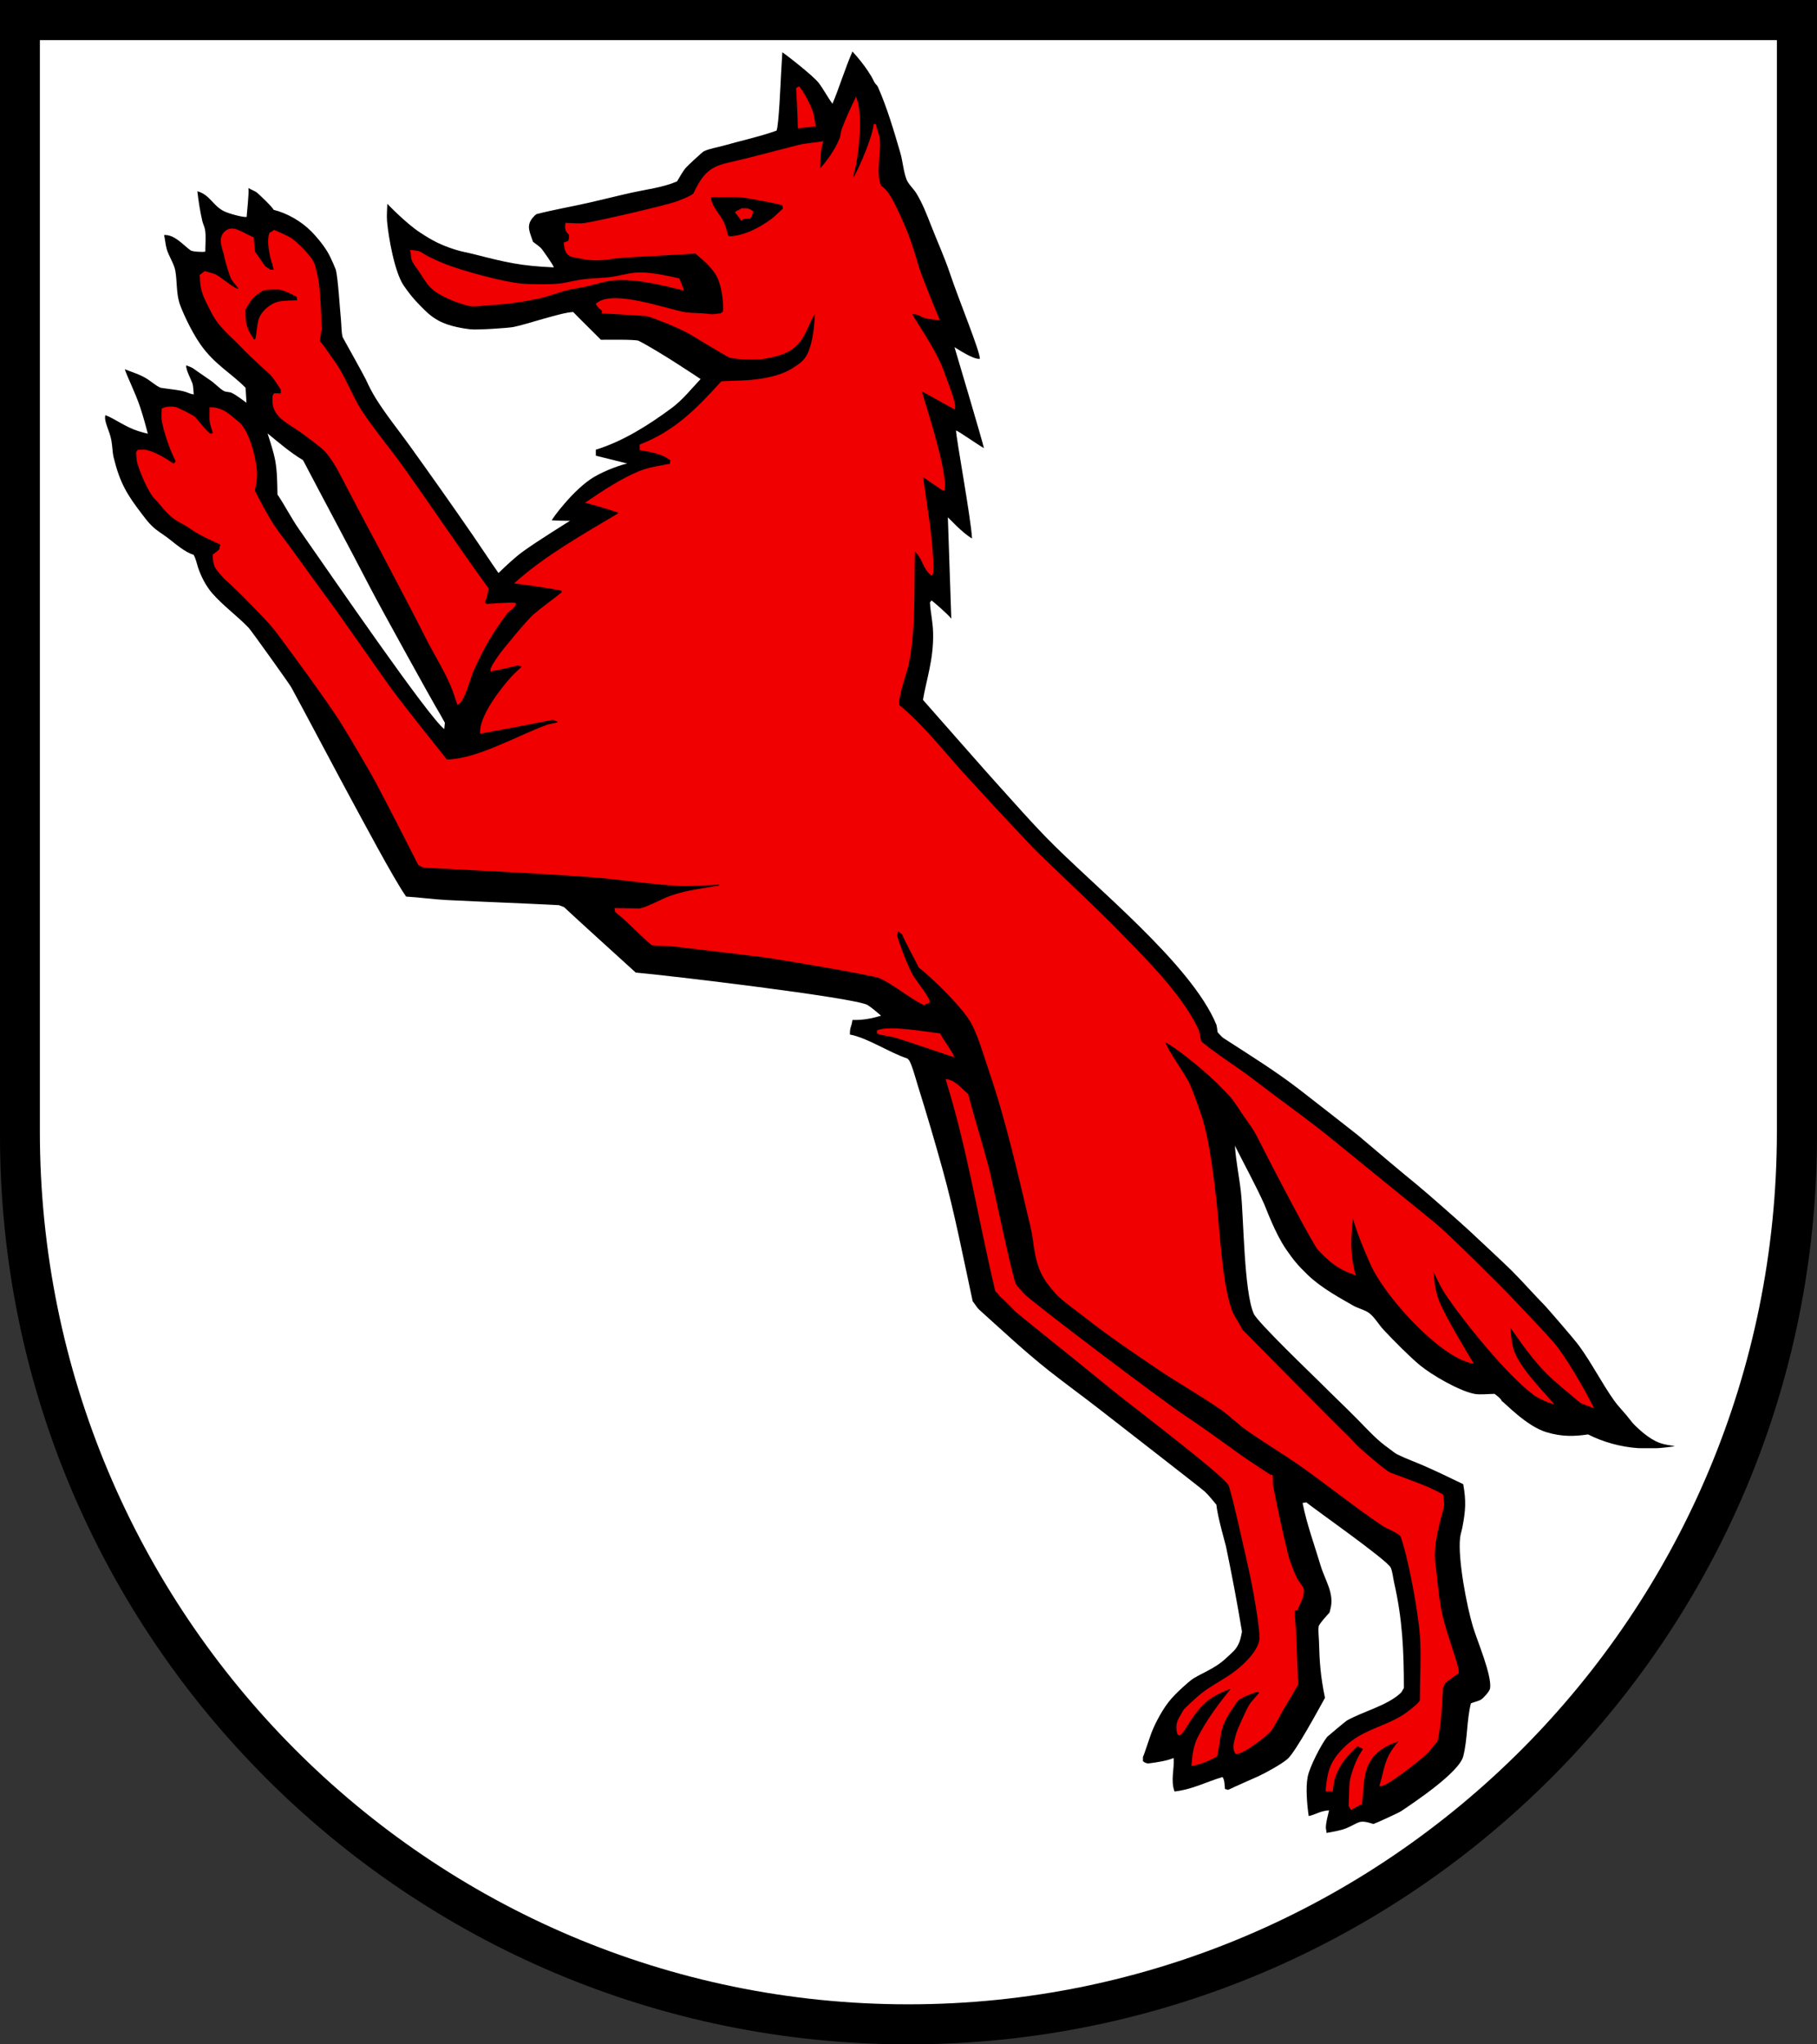 <?xml version="1.0" encoding="iso-8859-1"?>
<!-- Generator: Adobe Illustrator 10.0, SVG Export Plug-In . SVG Version: 3.0.0 Build 77)  -->
<!DOCTYPE svg PUBLIC "-//W3C//DTD SVG 1.0//EN"    "http://www.w3.org/TR/2001/REC-SVG-20010904/DTD/svg10.dtd">
<svg  xmlns="http://www.w3.org/2000/svg" xmlns:xlink="http://www.w3.org/1999/xlink" xmlns:a="http://ns.adobe.com/AdobeSVGViewerExtensions/3.0/"
	 width="283.465" height="318.897" viewBox="0 0 283.465 318.897"
	 style="overflow:visible;enable-background:new 0 0 283.465 318.897" xml:space="preserve">
	<rect x="0" y="0" width="283.465" height="318.897" fill="#333333" stroke="none"/>
	<g id="CMYK_Wappen">
		<path style="fill-rule:evenodd;clip-rule:evenodd;" d="M0,0h283.465v177.165c0,78.278-63.455,141.732-141.732,141.732
			S0,255.443,0,177.165V0z"/>
		<g>
			<path style="fill-rule:evenodd;clip-rule:evenodd;fill:#FFFFFF;" d="M206.943,285.919c0.915-0.161,2.247-0.384,3.094-0.738
				c2.093-0.876,1.86-1.412,4.23-0.659c0.29-0.077,3.923-1.728,4.356-2.022c1.906-1.293,9.002-5.991,9.652-8.535
				c0.688-2.687,0.526-5.597,1.197-8.262c0.484-0.211,1.16-0.326,1.597-0.599c0.36-0.225,1.333-1.277,1.397-1.756
				c0.279-2.098-2.007-7.357-2.694-9.659c-0.965-3.229-2.338-10.442-1.996-13.751c0.059-0.563,0.265-1.167,0.373-1.729
				c0.498-2.592,0.591-4.073,0.126-6.692c-2.032-0.98-4.052-1.962-6.119-2.867c-1.367-0.598-2.801-1.109-4.138-1.763
				c-0.435-0.212-0.876-0.618-1.277-0.898c-1.913-1.336-3.203-2.797-4.81-4.43c-1.993-2.026-4.063-3.983-6.073-5.994
				c-1.048-1.048-9.7-9.333-10.271-10.65c-1.538-3.548-1.555-15.037-1.996-18.979c-0.272-2.435-0.775-4.761-0.938-7.225
				c1.52,3.04,3.193,6.066,4.59,9.16c0.27,0.597,1.668,4.486,3.377,6.982c1.144,1.67,1.888,2.563,3.345,3.969
				c2.398,2.311,5.735,3.992,7.067,4.795c0.771,0.464,1.959,0.716,2.635,1.257c0.805,0.644,1.474,1.807,2.195,2.575
				c1.499,1.596,3.979,4.118,5.627,5.488c1.818,1.51,6.079,4.001,8.521,4.49c0.888,0.178,2.221,0,3.153,0
				c0.27,0.215,1.024,0.747,1.138,1.138c0.358,0.141,3.773,3.874,6.925,4.833c2.438,0.742,4.399,0.672,6.525,0.355
				c2.35,1.199,5.078,1.943,7.723,2.135c0.509,0.037,1.832-0.005,2.515,0.017c1.176,0.037,3.313-0.316,3.313-0.316
				c-0.723-0.152-1.521-0.195-2.43-0.533c-1.683-0.625-3.267-2.196-3.757-2.66c-0.5-0.473-0.856-1.013-1.402-1.663
				c-0.755-0.898-1.369-1.513-1.93-2.309c-1.927-2.733-3.46-5.785-5.429-8.482c-0.885-1.213-5.121-6.057-5.288-6.227
				c-1.792-1.819-3.471-3.75-5.281-5.562c-0.837-0.837-5.215-4.923-6.532-6.153c-1.271-1.186-6.713-5.983-8.162-7.164
				c-3.122-2.543-6.182-5.169-9.26-7.764c-0.419-0.353-8.445-6.603-9.12-7.125c-3.75-2.896-7.881-5.452-11.854-8.023
				c-0.229-0.147-0.688-0.679-0.898-0.897c-0.056-0.281-0.111-0.985-0.199-1.198c-3.933-9.504-19.19-21.621-26.602-29.257
				c-2.438-2.511-4.749-5.135-7.085-7.723c-2.949-3.269-5.84-6.604-8.761-9.899c-0.529-0.597-3.323-3.78-3.323-3.78
				c0.521-3.127,1.679-6.316,1.582-10.429c-0.044-1.877-0.419-3.203-0.493-4.789c0.096-0.077,0.187-0.188,0.239-0.3
				c0.237,0.147,2.598,2.189,3.093,2.854l-0.538-15.806c0.13,0.055,2.17,2.375,3.771,3.293c-0.152-3.081-2.495-15.718-2.495-16.844
				c0.285,0.035,3.352,2.192,4.351,2.754c-0.129-0.775-4.59-15.746-4.59-15.746c0.572,0.334,2.947,1.946,3.947,1.813
				c0.133-0.934-3.313-9.292-4.646-13.288c-0.839-2.516-1.989-5.024-2.953-7.504c-0.655-1.684-1.337-3.434-2.275-4.989
				c-0.415-0.688-1.278-1.473-1.557-2.195c-0.492-1.28-0.591-2.87-0.978-4.191c-0.999-3.407-2.058-7.023-3.492-10.258
				c-0.11-0.249-0.423-0.448-0.586-0.798c-1.047-2.243-3.381-4.71-3.381-4.71c-1.076,2.414-2.08,5.711-3.118,8.143
				c-0.767-1.032-1.362-2.209-2.135-3.233c-0.889-1.177-5.585-4.789-5.688-4.789c0,0-0.18,3.115-0.2,3.452
				c-0.061,1.02-0.333,7.849-0.698,8.761c-2.688,0.965-5.552,1.569-8.302,2.355c-0.913,0.261-2.218,0.46-3.053,0.878
				c-0.242,0.121-2.412,2.142-2.734,2.495c-0.53,0.581-1.021,1.515-1.437,2.195c-2.164,0.941-4.885,1.268-7.165,1.776
				c-2.216,0.495-4.412,1.055-6.625,1.557c-2.687,0.609-5.414,1.076-8.082,1.757c-0.194,0.049-0.574,0.486-0.691,0.632
				c-1.027,1.264-0.354,2.304,0.093,3.698c0.394,0.33,1.076,0.748,1.377,1.138c0.097,0.125,1.892,2.605,1.855,2.854
				c-5.2-0.231-7.38-0.761-12.532-2.076c-0.947-0.242-1.8-0.358-2.914-0.718c-2.242-0.724-3.457-1.363-5.428-2.655
				c-2.209-1.448-5.089-4.47-5.089-4.47c-0.024,0.888-0.116,1.851-0.04,2.734c0.213,2.449,1.176,7.959,2.595,10.018
				c0.638,0.926,1.364,1.905,2.411,2.966c1.074,1.088,1.682,1.758,3.017,2.503c1.755,0.979,4.292,1.269,4.97,1.357
				c0.981,0.128,5.891-0.198,6.725-0.359c2.057-0.399,7.544-2.302,9.32-2.335c0.969,1.022,4.184,4.154,4.33,4.331
				c0.523,0,5.419-0.08,5.887,0.16c3.347,1.712,9.659,5.967,9.659,5.967c-1.388,1.47-2.837,3.278-4.471,4.49
				c-3.534,2.623-7.637,5.232-11.874,6.526v0.938c1.296,0.305,4.904,1.223,4.904,1.223c-0.714,0.123-3.352,0.993-5.243,2.131
				c-3.132,1.883-6.539,6.541-6.525,6.725c0.809,0.065,2.024,0.051,2.835,0.078c0,0-5.283,3.27-7.425,4.852
				c-1.267,0.935-2.59,2.201-3.732,3.293c-1.327-1.892-2.586-3.834-3.891-5.728c-3.27-4.745-6.595-9.452-9.958-14.13
				c-1.758-2.444-3.748-4.888-5.329-7.444c-0.536-0.868-1.075-1.922-1.496-2.854c-0.291-0.643-3.619-6.578-3.632-6.625
				c-0.213-0.773-0.18-1.823-0.26-2.634c-0.178-1.805-0.449-6.396-0.799-7.863c-0.006-0.026-0.684-1.76-1.296-2.793
				c-0.797-1.346-2.002-2.669-2.476-3.154c-1.577-1.615-3.765-2.887-5.946-3.433c-0.179-0.456-2.344-2.469-2.535-2.634
				c-0.338-0.292-0.993-0.51-1.396-0.759c0.135,0.807-0.286,4.158-0.26,4.49c-0.242,0.122-2.029-0.264-3.232-0.738
				c-2.006-0.791-2.386-2.684-4.471-3.253c0.18,1.588,0.417,3.072,0.772,4.637c0.1,0.44,0.354,0.93,0.426,1.351
				c0.179,1.045,0.039,2.36,0.039,3.433c-0.429,0.098-2.011,0.005-2.295-0.2c-1.219-0.88-2.478-2.478-4.131-2.395
				c0.16,0.701,0.21,1.472,0.399,2.155c0.309,1.117,1.165,2.318,1.357,3.433c0.287,1.671,0.129,3.354,0.638,5.029
				c0.248,0.813,1.681,4.194,3.333,6.526c2.18,3.077,4.719,4.381,6.984,6.686c0.064,0.776,0.083,1.557,0.14,2.335
				c-0.727-0.501-1.505-1.151-2.295-1.537c-0.338-0.166-0.93-0.119-1.236-0.299c-0.74-0.433-1.377-1.177-2.096-1.657
				c-0.738-0.491-2.794-1.936-2.794-1.936c-0.309-0.154-0.666-0.302-0.998-0.399c0,0.807,0.733,2.079,0.998,2.834
				c0.116,0.333,0.158,1.29,0.199,1.696c-0.527-0.056-0.81-0.25-1.297-0.399c-0.945-0.288-1.871-0.348-3.073-0.525
				c-0.312-0.046-0.761-0.097-0.798-0.113c-0.911-0.393-1.564-1.131-2.655-1.697c-1.097-0.568-1.979-0.794-2.933-1.197
				c0.336,1.116,1.603,3.563,2.395,5.926c0.532,1.591,1.056,3.588,1.197,4.132c-0.492-0.113-0.896-0.222-1.457-0.398
				c-2.135-0.672-3.657-1.936-5.168-2.495c-0.27,0.991,0.664,2.391,0.938,3.951c0.182,1.037,0.151,1.825,0.359,2.675
				c0.977,3.987,2.111,5.822,4.483,8.9c0.534,0.693,0.82,1.102,1.443,1.716c0.873,0.863,1.71,1.292,2.508,1.903
				c1.134,0.866,2.671,2.247,4.018,2.627c0.333,0.507,0.493,1.318,0.679,1.896c0.459,1.431,1.261,2.994,2.255,4.131
				c1.695,1.938,3.899,3.524,5.688,5.389c0.33,0.343,6.311,8.688,6.626,9.26c1.618,2.932,7.986,15.003,9.658,18.041
				c1.099,1.996,6.344,11.906,8.262,14.608c2.118,0.127,4.226,0.431,6.347,0.539c5.825,0.296,11.654,0.492,17.481,0.798l0.798,0.299
				c3.703,3.438,7.467,6.809,11.195,10.218c4.588,0.383,34.377,3.926,36.181,5.069c0.698,0.443,1.457,1.118,2.095,1.656
				c-1.51,0.455-2.818,0.7-4.465,0.671c-0.189,1.265-0.399,0.987-0.399,2.267c2.777,0.521,6.24,2.867,8.936,3.729
				c0.038,0.012,0.183,0.166,0.22,0.199c0.427,0.384,1.229,3.365,1.457,4.091c1.363,4.339,2.656,8.732,3.871,13.112
				c1.866,6.726,3.196,13.658,4.67,20.476l0.173,0.226c0.233,0.306,0.553,0.826,0.825,1.071c3.561,3.205,7.098,6.523,10.855,9.5
				c2.661,2.107,5.429,4.092,8.103,6.187c2.603,2.038,15.64,12.137,16.265,12.712c0.629,0.581,1.231,1.38,1.796,2.036
				c0.172,1.857,1.433,6.181,1.496,6.486c0.919,4.428,1.758,8.828,2.495,13.291c0.004,0.024-0.178,1.201-0.501,1.892
				c-0.502,1.076-1.139,1.478-1.998,2.296c-1.829,1.739-4.162,2.42-5.483,3.435c-0.185,0.142-2.312,1.9-3.475,3.396
				c-1.305,1.68-2.359,3.98-2.652,4.767c-0.339,0.909-1.179,3.525-1.337,3.792v0.658c0.257,0.223,0.581,0.382,0.938,0.339
				c1.075-0.129,2.838-0.395,3.852-0.838c0.131,1.75-0.504,3.481,0.14,5.229c2.89-0.348,4.972-1.526,7.484-2.255
				c0.328,0.369,0.342,1.422,0.379,1.856l0.499,0.14c0.961-0.468,4.152-1.864,4.749-2.136c1.039-0.472,3.75-1.961,4.57-2.734
				c1.291-1.217,4.76-7.627,5.787-9.479c-0.688-3.341-0.847-5.509-0.938-8.9c-0.02-0.693-0.131-1.514-0.061-2.195
				c0.045-0.43,1.507-1.981,1.696-2.195c0.043-0.048,0.116-0.433,0.14-0.519c0.686-2.45-0.813-4.492-1.496-6.766
				c-0.972-3.231-2.172-6.505-2.834-9.819c0.196-0.046,0.398-0.08,0.599-0.1c0.733,0.685,12.606,8.991,13.151,10.178
				c0.279,0.61,0.365,1.603,0.519,2.275c1.313,5.76,1.536,10.664,1.536,16.505c-0.128,0.182-0.325,0.61-0.459,0.738
				c-2.105,2.015-5.906,2.896-8.461,4.351c-0.138,0.078-2.987,2.45-3.054,2.534c-0.937,1.202-2.724,4.648-3.033,6.227
				c-0.337,1.725-0.095,4.403,0.16,6.127c1.295-0.314,1.722-0.782,3.173-0.898c-0.174,0.788-0.499,1.903-0.499,2.694
				C206.844,285.356,206.958,285.628,206.943,285.919z M6.219,6.26h270.99v170.218c0,75.208-60.662,136.174-135.495,136.174
				S6.219,251.686,6.219,176.478V6.26z"/>
			<path style="fill-rule:evenodd;clip-rule:evenodd;fill:#FFFFFF;" d="M69.307,113.731c-2.494-1.919-17.442-23.711-22.63-31.133
				c-1.222-1.747-2.201-3.694-3.393-5.468c-0.025-1.641-0.041-3.645-0.34-5.249c-0.256-1.372-0.775-2.931-1.197-4.271
				c1.816,1.489,3.496,2.953,5.528,4.171c3.491,6.675,7.071,13.308,10.536,19.997c1.725,3.329,9.703,17.705,10.118,18.38
				c0.519,0.845,1,1.726,1.477,2.594C69.375,113.075,69.317,113.409,69.307,113.731z"/>
		</g>
		<g>
			
				<path style="fill-rule:evenodd;clip-rule:evenodd;fill:#F00000;stroke:#F00000;stroke-width:0.283;stroke-miterlimit:3.864;" d="
				M113.789,37.017c2.36-0.118,4.677-1.32,6.565-2.694c0.685-0.498,1.293-1.19,1.955-1.736c-0.068-0.185-0.105-0.401-0.1-0.599
				c-0.212-0.303-5.556-1.203-5.927-1.257c-1.671-0.245-3.802-0.089-5.528-0.14c0.067,1.739,1.411,2.731,2.096,4.231
				c0.281,0.616,0.407,1.354,0.639,1.996C113.567,36.902,113.68,36.978,113.789,37.017z M210.795,282.147l-0.259-0.499
				c0.086-1.151,0.015-3.388,0.299-4.39c0.461-1.627,1.03-3.13,2.023-4.486l-1.125-0.543c-2.152,2.013-3.737,3.97-3.932,7.065
				h-0.858c0.287-2.867,0.591-4.305,2.654-6.446c3.171-3.291,7.274-3.325,10.63-6.16c0.491-0.415,1.082-0.822,1.424-1.384
				c0-3.135,0.223-7.244,0-10.258c-0.268-3.622-1.748-11.817-2.994-15.347c-0.223-0.631-2.213-1.341-2.833-1.756
				c-4.376-2.931-8.504-6.285-12.812-9.32c-2.722-1.917-5.591-3.626-8.322-5.528c-1.475-1.027-2.755-2.35-4.23-3.373
				c-3.19-2.212-6.608-4.106-9.818-6.287c-3.684-2.502-7.471-5.027-10.963-7.783c-1.157-0.914-3.971-2.921-4.822-3.872
				c-0.117-0.13-1.191-1.331-1.793-2.293c-1.699-2.716-1.575-5.697-2.112-7.938c-1.968-8.22-3.84-16.679-6.585-24.673
				c-0.798-2.323-1.529-5.019-2.661-7.205c-1.25-2.414-6.021-7.089-8.281-8.861c-0.024-0.162-2.434-4.568-2.575-5.189
				c-0.245-0.046-0.554-0.515-0.79-0.583l-0.268,0.843c0.397,1.483,1.852,5.279,2.635,6.526c0.24,0.382,2.571,3.446,2.494,3.872
				l-0.798,0.359c-2.329-1.165-4.364-2.98-6.726-4.131c-1.093-0.533-16.316-3.074-18.479-3.353
				c-2.304-0.297-11.418-1.357-13.649-1.636c-1.159-0.145-2.364-0.065-3.532-0.2c-1.961-1.66-3.611-3.542-5.628-5.129
				c-0.01-0.134-0.032-0.268-0.06-0.399c0.408,0,3.746,0.07,3.791,0.06c1.39-0.309,3.386-1.488,4.83-1.996
				c2.441-0.859,5.053-1.147,7.583-1.597l0.14-0.359c-0.066-0.121-4.441,0.27-6.426,0.16c-4.656-0.259-9.321-1.051-13.982-1.384
				c-8.615-0.616-17.244-1.016-25.87-1.47c-0.114-0.006-0.614-0.312-0.758-0.379c-2.195-4.325-4.4-8.644-6.665-12.932
				c-0.818-1.548-4.587-7.94-5.628-9.56c-2.422-3.767-9.609-13.52-10.417-14.489c-1.271-1.525-6.091-6.425-7.324-7.43
				c-0.313-0.255-1.465-1.587-1.637-1.93c-0.255-0.51-0.388-1.32-0.358-1.896c0.34-0.242,0.685-0.521,0.997-0.799
				c0.061-0.317,0.121-0.624,0.2-0.938c-1.638-0.728-3.472-1.538-4.93-2.595c-0.771-0.559-1.619-0.842-2.535-1.553
				c-1.249-0.969-1.847-2.012-2.793-2.938c-1.007-0.985-2.426-4.385-2.754-5.728c-0.104-0.424-0.089-0.992-0.14-1.437
				c0.039-0.109,0.114-0.221,0.199-0.299c0.335,0,0.82-0.065,1.138,0c1.411,0.291,3.116,1.328,4.291,2.136
				c0.351-0.068,0.396-0.207,0.559-0.499c-0.883-1.648-1.886-4.565-2.195-6.387c-0.087-0.512,0-1.206,0-1.736
				c0.541-0.271,1.366-0.287,1.936-0.2c0.392,0.06,2.756,1.259,3.033,1.537c0.368,0.368,1.992,2.5,2.495,2.654l0.559-0.16
				c-0.673-2.132-0.559-1.591-0.559-3.972c1.25-0.041,2.379,0.581,3.293,1.397c0.439,0.394,1.066,0.792,1.437,1.237
				c1.415,1.705,2.472,5.862,2.395,8.063c-0.024,0.691-0.205,1.513-0.339,2.195c0.93,1.781,1.925,3.75,3.033,5.428
				c0.883,1.337,1.938,2.625,2.873,3.932c2.184,3.048,4.399,6.069,6.605,9.1c1.181,1.621,2.303,3.282,3.473,4.91
				c1,1.391,4.709,6.751,5.628,7.962c2.739,3.614,5.594,7.17,8.421,10.717c4.638,0,11.146-3.735,15.586-5.369
				c0.598-0.22,1.279-0.292,1.896-0.459c0.005-0.113-0.041-0.244-0.1-0.339c-0.105-0.052-0.764-0.315-0.838-0.3
				c-3.589,0.739-11.155,2.136-11.155,2.136c-0.121-2.545,3.174-6.805,4.869-8.662c0.559-0.612,1.231-1.139,1.796-1.756
				c-0.31-0.059-0.645-0.076-0.938-0.199c-1.353,0.332-2.761,0.661-4.131,0.898c0.045-0.528,0.894-1.684,1.171-2.109
				c0.652-1.003,4.65-5.761,5.454-6.453c1.448-1.246,3.044-2.348,4.53-3.552c-0.021-0.147-0.055-0.297-0.1-0.439
				c-2.105-0.465-7.161-1.112-7.161-1.112c4.683-4.181,10.62-7.497,15.981-10.703c-0.004-0.1,0.044-0.218,0.1-0.299
				c-0.194-0.156-3.538-1.148-4.989-1.537c2.516-1.711,5.304-3.566,8.122-4.729c1.535-0.634,3.271-0.855,4.89-1.158
				c-0.015-0.238,0.056-0.467,0.1-0.699c-1.247-1.122-3.157-1.381-4.789-1.676v-0.659c5.427-2.116,8.773-5.556,12.651-9.818
				c1.754-0.133,3.592-0.06,5.329-0.3c1.014-0.14,3.846-0.48,5.827-1.796c0.882-0.586,1.466-0.896,2.055-1.776
				c0.37-0.553,0.527-1.029,0.699-1.557c0.512-1.576,0.752-4.03,0.778-5.667c-1.442,1.89-1.611,4.469-3.972,5.967
				c-1.451,0.92-2.862,1.076-4.19,1.357c-0.929,0.197-4.812,0.097-5.488-0.299c-1.963-1.151-3.928-2.301-5.867-3.492
				c-1.607-0.989-6.416-2.863-6.903-2.892c-2.282-0.137-4.506-0.324-6.807-0.401c0.014-0.144-0.002-0.301-0.039-0.439
				c-0.409-0.24-0.662-0.49-0.898-0.898c2.512-2.202,10.835,0.928,13.89,1.437c0.583,0.097,2.489,0.111,3.353,0.22l0.639,0.08
				c0.477,0,0.973-0.127,1.457-0.14l0.479-0.359c0.114-1.717-0.268-4.572-1.237-6.027c-0.857-1.287-2.002-2.28-3.193-3.233
				c-3.697,0.249-7.407,0.425-11.108,0.639c-1.816,0.105-3.408,0.593-5.574,0.359c-0.849-0.091-1.502-0.26-2.155-0.379l-0.439-0.08
				c-0.998-0.359-0.999-1.151-1.138-1.996c0.24-0.076,0.463-0.209,0.699-0.299c0.118-0.525,0.173-0.613,0.1-1.098
				c-0.607-0.577-0.652-0.841-0.559-1.637c0.973,0.01,2.023,0.162,2.993,0c2.952-0.492,12.544-2.759,14.208-3.333
				c0.217-0.075,2.596-0.974,2.774-1.357c2.148-4.605,3.606-4.224,8.262-5.408l7.982-2.056c1.156-0.294,2.5-0.348,3.692-0.559
				c-0.535,1.733-0.399,4.391-0.399,4.391c1.253-1.37,2.625-3.265,3.293-5.029c0.153-0.406,0.145-0.918,0.299-1.337
				c0.59-1.595,1.354-3.257,2.096-4.79c0.938,2.473,0.343,8.832-0.399,11.355c-0.086,0.291-0.181,0.862-0.001,1.174
				c0.165-0.005,2.844-5.468,3.334-8.598c0.171,0.724,0.557,1.578,0.639,2.295c0.255,2.235-0.709,5.422,0.259,7.424
				c1.141,0.716,1.924,2.423,2.481,3.579c1.583,3.278,2.281,5.248,3.326,8.874c0.451,1.566,3.213,8.222,3.213,8.222
				c-0.594-0.04-1.322-0.093-1.896-0.24c-0.937-0.239-1.346-0.831-2.395-0.599c1.789,3.007,4.049,6.138,5.188,9.46
				c0.289,0.84,1.808,4.551,1.577,5.288c0,0-5.143-2.86-5.269-2.894c0.963,3.324,4.154,13.02,3.632,15.646
				c-0.109-0.013-3.393-2.295-3.393-2.295s0.764,5.266,1.098,7.663c0.305,2.18,0.805,7.695,0.405,7.839
				c-1.315-1.106-1.232-2.5-2.54-3.748l-0.2,0.1c-0.143,5.683,0.185,12.208-0.998,17.781c-0.17,0.806-1.685,5-1.437,6.287
				c3.869,3.125,7.432,7.806,10.856,11.495c0.51,0.549,1.896,2.038,2.035,2.195c1.523,1.73,6.854,7.351,7.284,7.823
				c1.035,1.134,2.083,2.116,3.173,3.153c2.402,2.286,8.981,8.596,9.818,9.46c4.54,4.687,10.588,10.42,13.45,16.285
				c0.265,0.541,0.335,1.453,0.499,2.056c1.818,1.521,3.865,2.883,5.808,4.231c1.757,1.218,3.438,2.549,5.148,3.832
				c3.2,2.4,6.527,4.791,9.619,7.324c3.845,3.151,14.538,11.808,16.005,13.012c2.001,1.643,10.214,9.769,12.253,11.954
				c2.036,2.182,4.156,4.326,6.126,6.565c1.853,2.106,4.891,7.416,6.167,9.979c-0.201-0.076-1.69-0.619-1.736-0.658
				c-1.656-1.426-3.791-3.092-5.328-4.63c-2.22-2.22-4.073-4.97-5.888-7.524c0.128,1.22,0.174,2.545,0.499,3.732
				c0.766,2.789,4.315,6.372,6.187,8.521c-0.115-0.019-1.997-0.787-2.694-1.297c-4.166-3.048-11.058-11.549-13.989-15.986
				c-0.736-1.115-1.995-3.932-1.995-3.932c0.116,1.775,0.255,3.586,0.897,5.269c0.99,2.588,5.313,9.653,5.313,9.653
				c-0.12,0-1.345-0.458-1.382-0.474c-4.854-2.03-12.212-10.139-14.348-14.908c-0.842-1.877-2.483-5.738-2.895-7.863
				c-0.459,3.215-0.62,6.237,0.26,9.399c-2.53-0.863-3.766-1.948-5.588-3.852c-0.58-0.606-5.114-9.037-9.463-17.597
				c-0.793-1.559-1.662-2.55-2.451-3.757c-0.738-1.131-1.349-2.127-2.308-3.086c-0.271-0.271-0.914-0.958-1.521-1.547
				c-2.956-2.873-7.614-6.456-8.364-6.462c0.3,1.283,2.896,4.827,3.672,6.327c0.632,1.224,1.528,3.85,1.995,5.229
				c1.256,3.702,1.903,9.382,2.355,13.251c0.507,4.34,0.908,13.885,2.634,17.682c0.23,0.508,0.532,0.926,0.868,1.519
				c0.247,0.434,0.571,1.057,0.629,1.116c0.559,0.568,14.827,15.035,16.443,16.544c0.271,0.253,1.412,1.518,1.736,1.796
				c0.726,0.624,4.061,3.633,4.989,3.991c2.661,1.028,5.563,1.929,8.062,3.333c0.047,0.425,0.209,1.203,0.16,1.596
				c-0.085,0.676-0.356,1.427-0.519,2.096c-0.551,2.267-1.131,4.604-0.839,6.965c0.368,2.972,0.563,6.219,1.357,9.121
				c0.438,1.601,0.979,3.191,1.477,4.776c0.132,0.42,0.914,2.692,0.799,3.146c-0.645,0.531-1.45,0.971-2.036,1.557
				c-0.15,0.151-0.251,0.543-0.399,0.738c-0.165,2.81-0.269,5.556-0.838,8.322c-0.568,0.637-1.086,1.411-1.696,1.996
				c-1.024,0.982-6.179,5.052-7.084,4.969c0.947-3.283,0.694-4.211,3.192-7.125c-2.91,0.903-5.053,2.257-5.727,5.428
				c-0.311,1.458-0.269,3.065-0.499,4.55C211.807,281.585,211.297,281.866,210.795,282.147z"/>
			
				<path style="fill-rule:evenodd;clip-rule:evenodd;fill:#F00000;stroke:#F00000;stroke-width:0.283;stroke-miterlimit:3.864;" d="
				M186.029,275.322c0.071-1.326,0.298-2.95,0.898-4.151c1.402-2.805,3.394-5.45,5.368-7.863c-0.345-0.101-1.274,0.361-1.537,0.472
				c-2.721,1.149-4.014,2.766-5.547,5.195c-0.355,0.562-0.685,1.2-1.238,1.597c-0.221-0.023-0.27-0.62-0.285-0.739
				c-0.167-1.251,0.427-1.829,0.997-2.927c0.156-0.299,2.124-2.096,2.841-2.661c1.649-1.3,3.673-2.237,5.328-3.532
				c1.405-1.1,3.308-2.912,3.731-4.729c0.313-1.34-1.165-9.188-1.656-11.276c-0.209-0.89-2.727-12.418-3.173-13.131
				c-1.176-1.882-15.723-12.829-18.639-15.248c-3.626-3.006-13.441-10.798-14.66-11.891c-0.16-0.144-1.802-1.883-2.422-2.358
				c0.03-0.147-0.618-0.664-0.645-0.775c-2.6-10.949-4.335-22.065-7.678-32.813c1.255,0.166,2.231,1.423,3.193,2.235
				c1.047,3.974,2.297,7.899,3.332,11.875c0.295,1.131,3.589,16.846,4.131,17.781c0.166,0.285,1.151,1.347,1.288,1.522
				c0.687,0.875,21.445,16.624,25.374,19.194c1.775,1.162,6.989,4.895,7.842,5.528c1.566,1.163,5.349,3.592,5.353,3.588
				c0.382-0.37,0.156,1.105,0.231,1.49c0.73,3.719,1.499,7.348,2.419,11.026c0.238,0.953,0.901,2.601,1.337,3.493
				c0.283,0.58,0.827,1.094,1.058,1.697c0.022,0.057-0.034,0.897-0.06,0.978c-0.238,0.733-0.631,1.429-0.898,2.155
				c-0.143-0.013-0.301,0.002-0.438,0.04c-0.05,1.143,0.13,2.368,0.18,3.513c0.118,2.713,0.223,5.428,0.319,8.142
				c-0.7,1.218-1.411,2.44-2.155,3.632c-0.3,0.479-1.547,2.928-1.996,3.492c-0.61,0.768-4.164,3.565-5.368,3.592
				c-0.596-0.76-0.118-1.902,0.04-2.694c0.15-0.753,1.684-4.056,2.056-4.67c0.411-0.68,1.127-1.368,1.636-1.996l-0.239-0.359
				c-0.302-0.011-2.658,0.826-3.253,1.397c-0.339,0.326-0.677,0.934-0.951,1.33c-2.118,3.071-1.665,4.009-2.381,7.391
				C188.56,274.571,187.38,275.022,186.029,275.322z"/>
			
				<path style="fill-rule:evenodd;clip-rule:evenodd;fill:#F00000;stroke:#F00000;stroke-width:0.283;stroke-miterlimit:3.864;" d="
				M148.651,164.701c0,0-8.191-2.763-8.8-2.934c-0.956-0.269-1.927-0.322-2.894-0.639v-0.3c1.834-0.75,7.34,0.246,9.618,0.499
				C146.743,161.746,148.456,164.21,148.651,164.701z"/>
			
				<path style="fill-rule:evenodd;clip-rule:evenodd;fill:#F00000;stroke:#F00000;stroke-width:0.283;stroke-miterlimit:3.864;" d="
				M39.552,53.102l0.399-0.1c0.239-0.987,0.242-2.063,0.499-3.033c0.339-1.279,1.799-2.53,3.093-2.794
				c0.927-0.189,2.043-0.15,2.994-0.2c-0.057-0.242-0.114-0.489-0.101-0.738c-0.884-0.477-1.9-1.037-2.894-1.198
				c-0.1-0.016-2.257-0.037-2.534,0.14c-1.85,1.182-1.789,1.332-2.854,3.054C38.155,50.621,38.255,51.122,39.552,53.102z
				 M71.442,109.76l-0.56-1.656c-0.928-2.752-3.017-5.994-4.37-8.702c-1.442-2.885-6.268-12.114-7.204-13.85
				c-2.148-3.982-4.253-7.995-6.346-12.007c-0.548-1.048-1.358-2.311-2.155-3.2c-0.652-0.728-3.325-2.668-4.071-3.193
				c-1.676-1.179-4.091-2.193-4.091-4.616c0-0.323-0.079-0.813,0.199-1.051c0.368,0,0.73,0.016,1.098,0.04v-0.798
				c-0.499-0.736-0.978-1.563-1.557-2.235c-0.327-0.38-2.924-2.611-4.649-4.424c-1.97-2.069-3.469-3.033-4.743-5.581
				c-1.104-2.209-1.668-3.052-1.668-5.513c-0.298,0.155,0.563-0.456,0.667-0.534l1.493,0.445c1.06,0.53,2.633,2.03,3.672,2.355
				c0.039-0.109,0.114-0.221,0.199-0.299c-0.37-0.469-0.934-1.03-1.197-1.557c-0.229-0.458-0.925-2.725-0.997-3.233
				c-0.155-1.083-1.148-2.768-0.103-3.844c1.214-1.25,2.537,0.06,4.393,0.81c0.055,0.733,0.121,1.464,0.199,2.195
				c0.585,0.747,1.054,1.611,1.657,2.335c0.046,0.055,0.703,0.455,0.838,0.559c0.236,0,0.464,0.014,0.698,0.04
				c0.054-0.297-0.215-0.735-0.199-1.038c-0.095-0.072-1.041-3.175-0.499-4.79c0.217-0.088,0.445-0.267,0.639-0.399
				c0.855,0.393,2.119,0.876,2.854,1.437c0.788,0.602,2.938,2.663,3.293,3.752c1.046,3.207,0.924,6.814,1.138,10.158
				c-0.118,0.112-0.3,1.896-0.3,1.896c0.851,0.971,1.454,2.015,2.222,3.044c1.761,2.358,2.832,5.642,4.604,8.251
				c1.95,2.875,4.207,5.555,6.227,8.382c4.467,6.254,8.734,12.662,13.25,18.879c-0.112,0.778-0.277,1.479-0.599,2.195l0.399,0.339
				c1.312-0.068,3.144-0.26,4.453-0.18c0.142,0.328-1.159,1.224-1.32,1.438c-2.426,3.235-3.583,5.325-5.308,9.08
				C73.374,105.394,72.452,109.131,71.442,109.76z"/>
			
				<path style="fill-rule:evenodd;clip-rule:evenodd;fill:#F00000;stroke:#F00000;stroke-width:0.283;stroke-miterlimit:3.864;" d="
				M106.505,45.139c-3.289-0.833-8.042-2.012-11.455-1.457c-1.133,0.185-2.271,0.559-3.393,0.818
				c-0.922,0.212-1.853,0.341-2.773,0.539c-1.56,0.334-3.071,0.991-4.63,1.337c-2.663,0.592-5.325,0.97-8.042,1.098
				c-0.807,0.038-1.786,0.235-2.575,0.16c-1.536-0.146-4.512-1.399-5.787-2.355c-0.925-0.694-1.561-1.745-2.168-2.701
				c-0.404-0.635-1.045-1.388-1.324-2.069c-0.149-0.363-0.078-0.947-0.199-1.357c0.365,0.05,0.924,0.061,1.257,0.2
				c0.334,0.139,0.688,0.424,1.018,0.599c1.012,0.536,2.15,1.048,3.213,1.457c2.658,1.022,8.892,2.725,11.755,2.974
				c1.368,0.119,4.967,0.152,6.266-0.06c1.165-0.19,2.346-0.496,3.513-0.639c1.425-0.174,2.885-0.156,4.311-0.359
				c1.157-0.166,2.337-0.523,3.492-0.639c2.203-0.221,4.729,0.412,6.885,0.858C106.099,44.049,106.321,44.613,106.505,45.139z"/>
			
				<path style="fill-rule:evenodd;clip-rule:evenodd;fill:#F00000;stroke:#F00000;stroke-width:0.283;stroke-miterlimit:3.864;" d="
				M124.604,19.874c-0.028-2.019-0.153-4.05-0.259-6.067l0.299-0.16c0.792,1.028,1.543,2.5,1.996,3.692
				c0.245,0.645,0.312,1.546,0.459,2.235C126.27,19.682,125.432,19.752,124.604,19.874z"/>
			
				<path style="fill-rule:evenodd;clip-rule:evenodd;fill:#F00000;stroke:#F00000;stroke-width:0.283;stroke-miterlimit:3.864;" d="
				M115.645,34.223c-0.221-0.378-0.521-0.76-0.798-1.098c0.267-0.225,0.655-0.283,0.897-0.499c0.773,0,0.94-0.077,1.597,0.399
				c-0.061,0.39-0.145,0.64-0.399,0.938C116.5,33.94,116.022,33.968,115.645,34.223z"/>
		</g>
	</g>
</svg>
